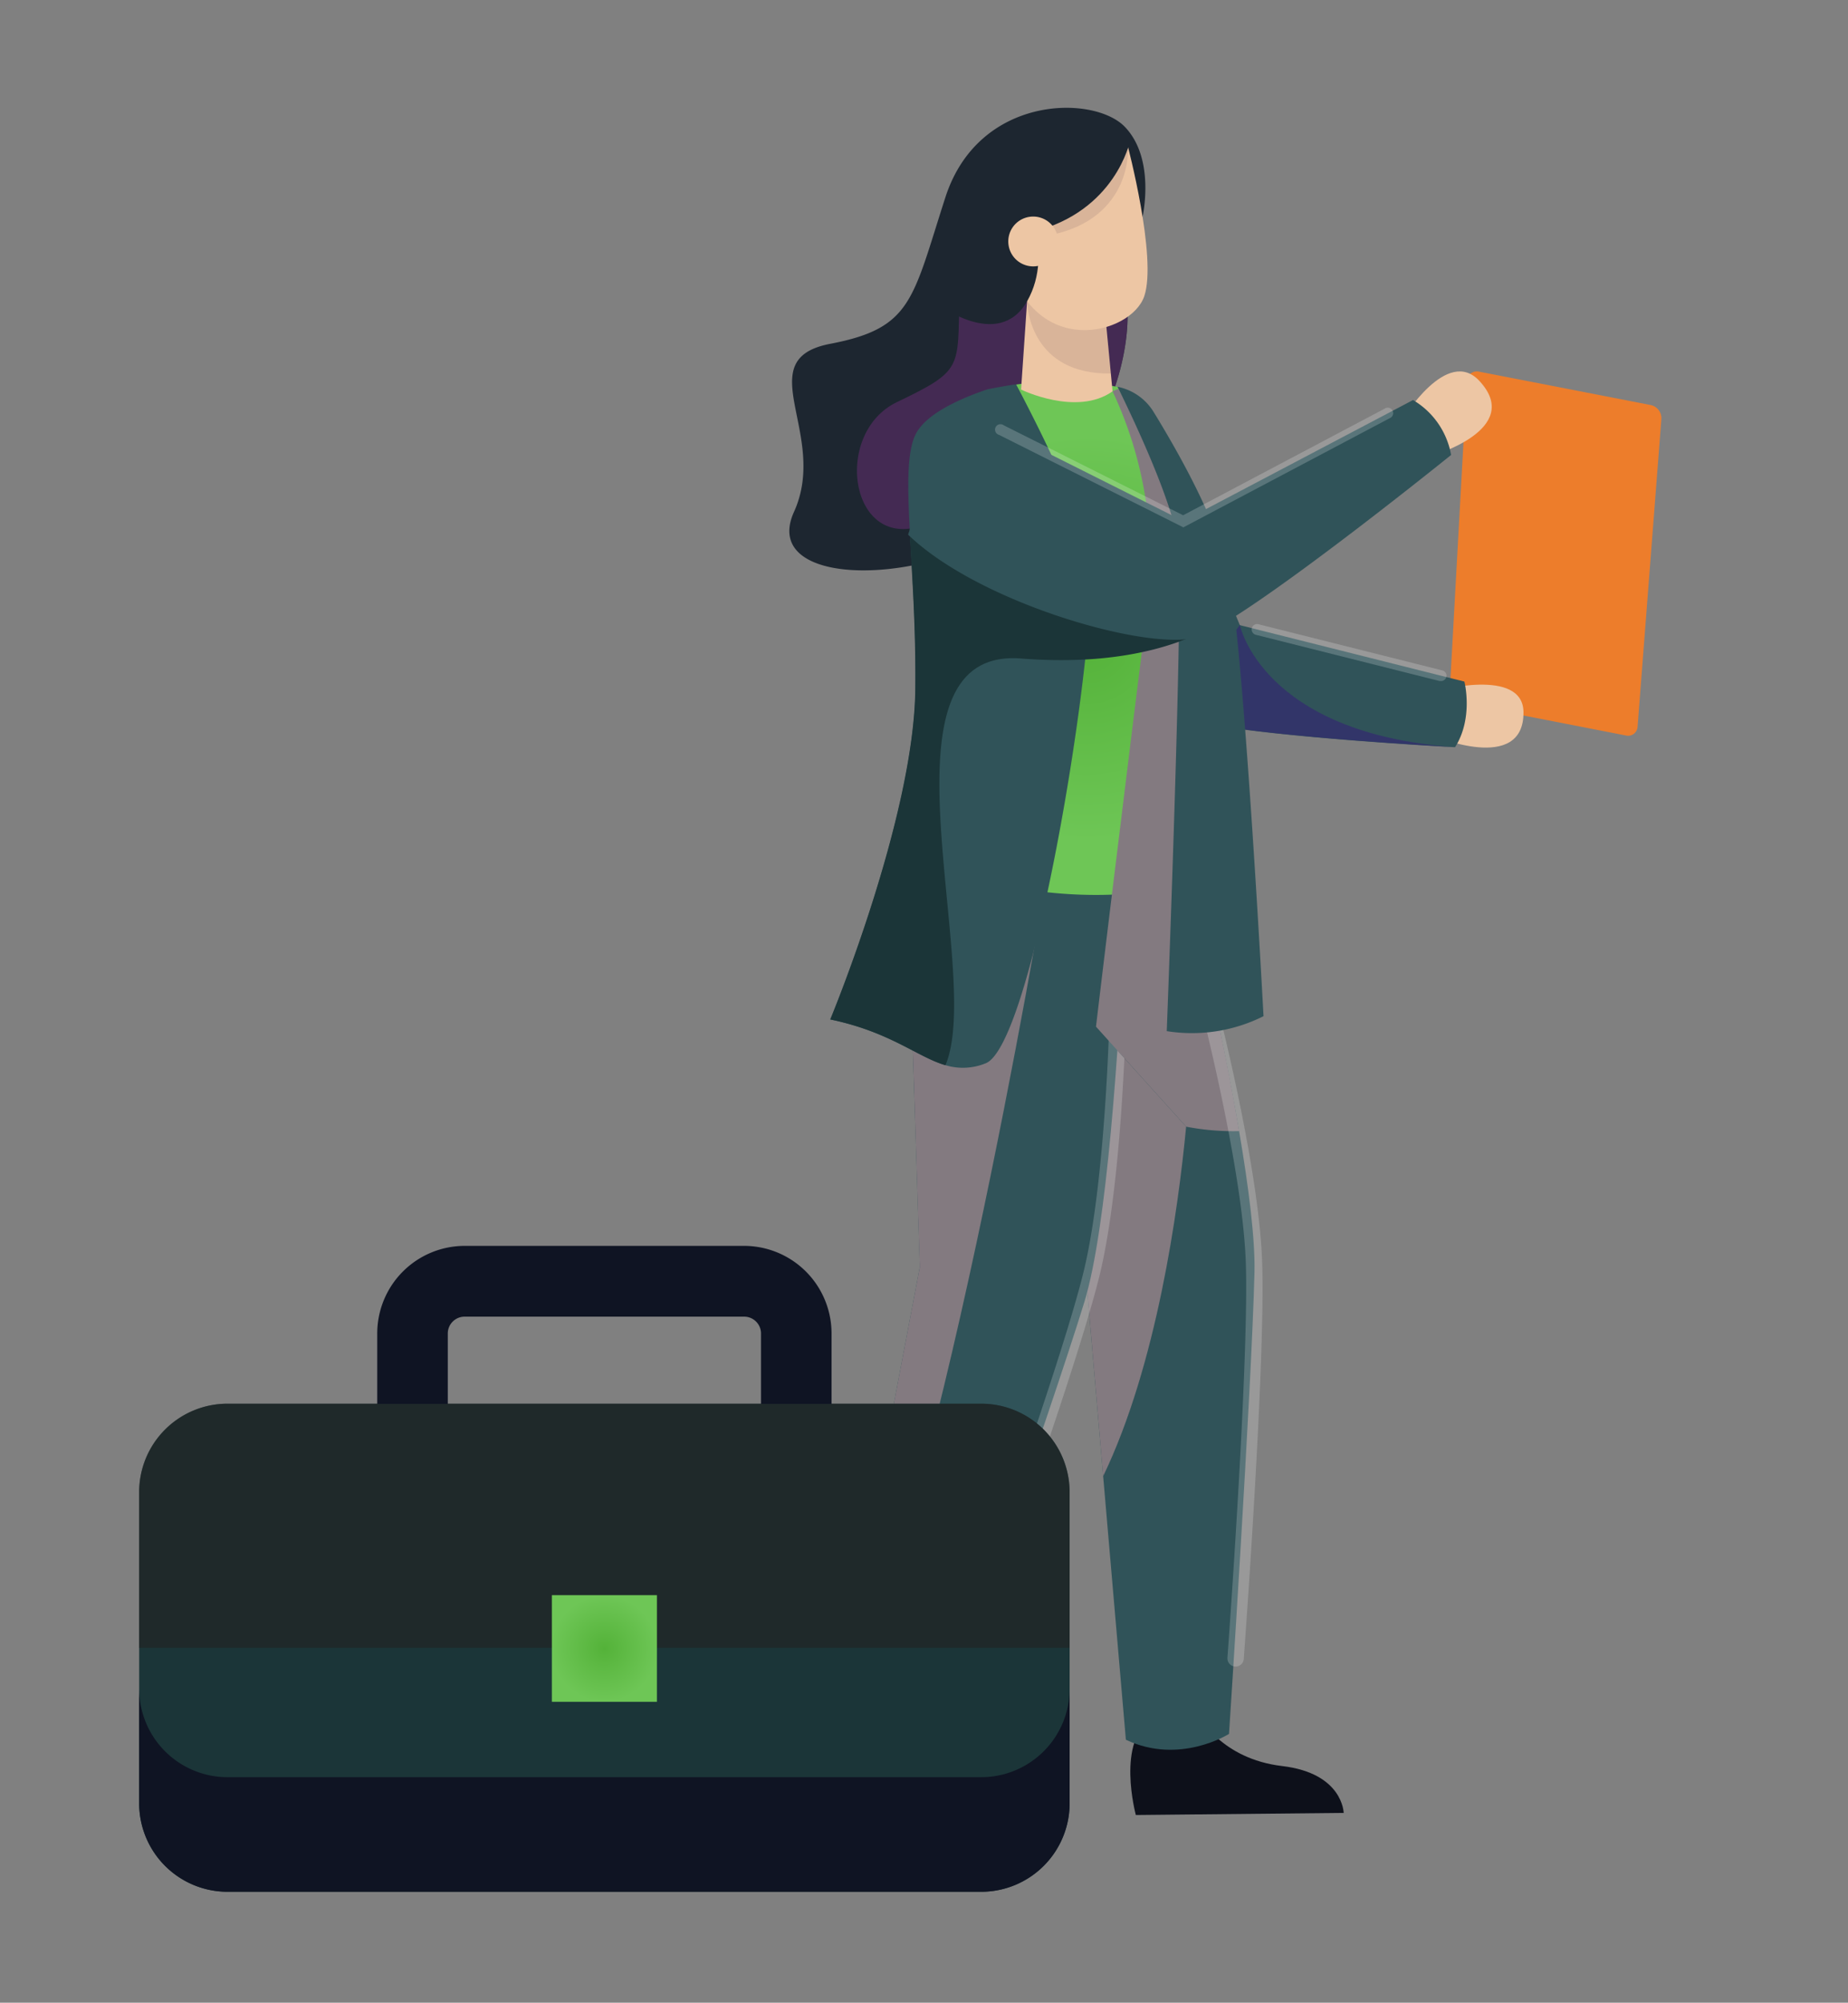 <?xml version="1.0" encoding="UTF-8"?> <svg xmlns="http://www.w3.org/2000/svg" xmlns:xlink="http://www.w3.org/1999/xlink" viewBox="0 0 388.27 420.51"><rect x="0" y="0" width="388.27" height="420.51" fill="#808080" stroke="none"/> <defs> <style>.cls-1{isolation:isolate;}.cls-2{fill:#ed7d2b;}.cls-3{fill:#edc6a4;}.cls-4{fill:#305359;}.cls-5{fill:#0d101a;}.cls-6{fill:#837a80;}.cls-11,.cls-18,.cls-6,.cls-9{mix-blend-mode:multiply;}.cls-7{opacity:0.2;}.cls-15,.cls-7{mix-blend-mode:soft-light;}.cls-8{fill:#fff;}.cls-9{fill:#323569;}.cls-10{fill:#1d2630;}.cls-11{fill:#552d63;opacity:0.7;}.cls-12{fill:url(#radial-gradient);}.cls-13{fill:#1b3538;}.cls-14{fill:#201135;opacity:0.1;}.cls-15{fill:#231f20;opacity:0.55;}.cls-16{fill:url(#radial-gradient-2);}.cls-17,.cls-18{fill:#0f1423;}</style> <radialGradient id="radial-gradient" cx="228.26" cy="133.99" r="42.53" gradientUnits="userSpaceOnUse"> <stop offset="0" stop-color="#54b239"></stop> <stop offset="1" stop-color="#6ec656"></stop> </radialGradient> <radialGradient id="radial-gradient-2" cx="126.98" cy="346.14" r="11.11" gradientTransform="translate(253.97 692.27) rotate(-180)" xlink:href="#radial-gradient"></radialGradient> </defs> <g class="cls-1"> <g id="OBJECTS"> <path class="cls-2" d="M349.06,88l-5,64.59a2,2,0,0,1-2.52,1.83l-34.7-6.76a2.78,2.78,0,0,1-2.23-2.75l3.58-64.87a2.1,2.1,0,0,1,2.58-2l36,7A2.83,2.83,0,0,1,349.06,88Z"></path> <path class="cls-3" d="M301.64,145.12s18.36-5.1,18.45,4.41c.11,13.12-19.1,4.9-19.1,4.9Z"></path> <path class="cls-4" d="M305.72,156.88l-.33,0c-3.61-.19-35.93-2-51.26-4.78a27.91,27.91,0,0,1-7.18-1.94c-8.56-4.78-25.54-32-26.86-50.17l22.3-12.52,18.1,43.79,47.18,11.85S309.63,150.72,305.72,156.88Z"></path> <path class="cls-5" d="M252,360.4s4.57,8.91,17.38,10.42,12.93,9.84,12.93,9.84l-43.67.44s-4.25-15.75,3.53-20.31S252,360.4,252,360.4Z"></path> <path class="cls-4" d="M263.57,267.18c-.6,24.45-5.35,96.89-5.35,96.89s-10.34,6.59-21.67,1.23L231.78,310l-1.24-14.4-2.24-26.12-14.36-45.23-6.65-21L198.4,175.2l4.19-.46L209,174l26.68-2.95L245.77,170s1.52,6,3.66,15.11c2.06,8.8,4.72,20.51,7.17,32.57,1.35,6.66,2.65,13.43,3.75,19.87C262.38,249.44,263.73,260.25,263.57,267.18Z"></path> <path class="cls-5" d="M191.42,360.05s2,9.82,13.9,14.74,9.79,13,9.79,13l-42.17-11.41s.18-16.31,8.9-18.59S191.42,360.05,191.42,360.05Z"></path> <path class="cls-6" d="M249.21,236.57c-1.67,17.49-6.15,49.94-17.43,73.39l-1.24-14.4-2.24-26.12-14.36-45.23,16.33-8.63Z"></path> <path class="cls-4" d="M237,175s-.19,7.12-.65,17.66c-.06.93-.09,1.89-.15,2.87-1.12,24-3.59,62.34-8.38,77.88-7.17,23.38-31.36,91.83-31.36,91.83s-11.74,3.54-21.2-4.69l18-94.51L192,227.13l-1.35-41-.55-16.84-.08-2Z"></path> <path class="cls-6" d="M175.25,360.59l18-94.51L192,227.13l-1.35-41h28.9S195.77,328.46,175.25,360.59Z"></path> <g class="cls-7"> <path class="cls-8" d="M203.07,348.13a1.69,1.69,0,0,1-.58-.1,1.72,1.72,0,0,1-1-2.2c.22-.6,21.84-60.27,26.36-79.56s5.27-53.32,5.27-53.66a1.69,1.69,0,0,1,1.76-1.69,1.72,1.72,0,0,1,1.68,1.76c0,1.41-.77,34.81-5.36,54.37S205.58,344.54,204.69,347A1.71,1.71,0,0,1,203.07,348.13Z"></path> </g> <path class="cls-9" d="M305.39,156.85c-3.61-.19-35.93-2-51.26-4.78l-1.21-10.56,7.57-10.28S265.14,153.91,305.39,156.85Z"></path> <path class="cls-10" d="M240.05,45.52s-.16.16-.41.47c-1.24,1.53-4.74,6.83-3.12,15.69.9,4.88.29,12.16-2.41,20A58.35,58.35,0,0,1,214.53,109c-18.74,14.38-55.12,14.82-47.71-1.52s-9.59-32,7.62-35.29S191.66,63,198.63,41.43s31.14-21.57,37.68-14.82S240.05,45.52,240.05,45.52Z"></path> <path class="cls-11" d="M236.52,61.68c.9,4.88.29,12.16-2.41,20-9.68,8.36-27.24,22.81-38.76,28.05-16.61,7.56-20.87-18.59-6.92-25.29s12.77-7,13.14-22.06,16.7-22.49,16.7-22.49L224.15,33l15.49,13C238.4,47.52,234.9,52.82,236.52,61.68Z"></path> <path class="cls-12" d="M255,182.51a32.62,32.62,0,0,1-5.52,2.55c-1,.36-2.11.7-3.2,1a58,58,0,0,1-12.61,1.79,93.62,93.62,0,0,1-13.55-.49,117.92,117.92,0,0,1-18.5-3.43l1-9.17,9.54-85.82.9-8.13c.14,0,.28,0,.41-.06a65,65,0,0,1,21.35.49h0c.07.13.12.26.19.4s.15.32.24.49c.85,1.67,1.85,3.65,2.92,5.8,6.23,12.42,15.38,30.82,15.38,31.5C253.55,120.48,255,182.51,255,182.51Z"></path> <path class="cls-6" d="M260.35,237.5a52,52,0,0,1-11.14-.93l-18.94-21c.8-6.71,2-16.7,3.35-27.75.66-5.41,1.36-11.09,2.06-16.75,2.06-16.9,4.14-33.72,5.43-43.52a83.46,83.46,0,0,0-7.36-45.39l1.26-.54c.07.16.15.32.24.49.85,1.67,1.85,3.65,2.92,5.8,6.23,12.42,15.38,30.82,15.38,31.5,0,1.06,1.4,63.09,1.4,63.09a32.62,32.62,0,0,1-5.52,2.55c2.06,8.8,4.72,20.51,7.17,32.57C258,224.29,259.25,231.06,260.35,237.5Z"></path> <path class="cls-4" d="M229.22,121.22c0,4.23-.45,10.24-1.22,17.26-1.56,14.31-4.47,32.79-7.93,48.86-4,18.83-8.83,34.36-13,35.93a12.57,12.57,0,0,1-8.39.4c-5.87-1.7-11.61-7-24.21-9.61,0,0,17.61-42.32,17.87-69.4.13-12.48-.65-23.47-1.14-32.34-.56-10.37-.72-17.87,1.4-21.55a8.33,8.33,0,0,1,.8-1.13c2.94-3.62,9.35-6.3,14.07-7.89,1.92-.4,3.79-.71,5.6-1,.14,0,.28,0,.41-.06.65,1.22,2.19,4.16,4.11,8,4,8,9.52,19.87,11.3,27.3A24.26,24.26,0,0,1,229.22,121.22Z"></path> <g class="cls-7"> <path class="cls-8" d="M260.07,349.87a1.88,1.88,0,0,1-.59.06,1.72,1.72,0,0,1-1.59-1.85c.05-.63,4.7-63.93,3.83-83.72s-9.38-52.75-9.47-53.08a1.69,1.69,0,0,1,1.24-2.1,1.71,1.71,0,0,1,2.09,1.23c.36,1.37,8.69,33.72,9.57,53.8s-3.64,81.52-3.83,84.13A1.71,1.71,0,0,1,260.07,349.87Z"></path> </g> <path class="cls-4" d="M265.47,213.37a33.6,33.6,0,0,1-20.33,3.14s.51-13.38,1.09-30.47c.93-27.36,2-64.27,1.37-71.17-.61-6.47-5.53-18.18-9.59-26.94-1-2.16-1.95-4.13-2.76-5.81l-.44-.89h.06a11.51,11.51,0,0,1,7.53,5.31l.73,1.19c6,9.91,13.52,23.82,15.33,34.49C261.62,140.8,265.47,213.37,265.47,213.37Z"></path> <path class="cls-3" d="M233.75,82.17c-7.55,5.34-19.22-.37-19.22-.37l1.26-18.46v-.09l.16-2.39,15.26-5.41.59,6.32,1.59,16.66Z"></path> <path class="cls-13" d="M259.31,128.26s-8.83,9-31.31,10.22a104.88,104.88,0,0,1-13.47-.21c-32.2-2.55-7.6,65.85-15.89,85.4-5.87-1.7-11.61-7-24.21-9.61,0,0,17.61-42.32,17.87-69.4.13-12.48-.65-23.47-1.14-32.34l38.06,8.9Z"></path> <path class="cls-3" d="M294.72,88s9.3-15.39,16.12-8c9.42,10.15-10,15.7-10,15.7Z"></path> <path class="cls-4" d="M199.94,85l48.68,24.4L296.88,84a16.79,16.79,0,0,1,8,11.53s-45.09,36.4-54.09,38.44c-10.74,2.43-45.29-7.52-60-21.71Z"></path> <path class="cls-14" d="M233.4,78.43c-16.72.23-17.56-13.8-17.61-15.09v-.09h0l11.44-3.63s1.94.83,4.57,2.15Z"></path> <path class="cls-3" d="M236.87,30.35s6.28,23.71,3.55,31.83-23.3,13.5-28.77-7.93,9-26.27,9-26.27Z"></path> <path class="cls-10" d="M214.53,39.9s7.33,12.72,1.27,23.35-19.24.3-19.24.3l9.23-18Z"></path> <path class="cls-14" d="M237,31s1,14.76-16.17,18.33l-5.07-4.89L219.9,38,228.81,33Z"></path> <path class="cls-10" d="M237.4,29.66s-3,14.68-20.32,19-9.52-13.55-9.52-14.2,11.1-8.93,11.1-8.93Z"></path> <path class="cls-3" d="M211.91,51.53a5.23,5.23,0,1,0,4.38-6A5.22,5.22,0,0,0,211.91,51.53Z"></path> <g class="cls-7"> <path class="cls-8" d="M248.63,110.73,209.9,91.31a1.14,1.14,0,1,1,1-2l37.68,18.88L290.93,85.8a1.14,1.14,0,1,1,1.07,2Z"></path> </g> <g class="cls-7"> <path class="cls-8" d="M302.76,143l-.28,0-38.63-9.71a1.14,1.14,0,1,1,.55-2.22l38.64,9.7a1.14,1.14,0,0,1,.83,1.4A1.13,1.13,0,0,1,302.76,143Z"></path> </g> <path class="cls-13" d="M224.73,313.3v65.35a18.58,18.58,0,0,1-18.56,18.57H47.81a18.57,18.57,0,0,1-18.57-18.57V313.3a18.56,18.56,0,0,1,18.57-18.56H206.17A18.56,18.56,0,0,1,224.73,313.3Z"></path> <path class="cls-15" d="M224.72,313.3V346H29.23V313.3A18.57,18.57,0,0,1,47.8,294.73H206.15A18.57,18.57,0,0,1,224.72,313.3Z"></path> <rect class="cls-16" x="115.95" y="334.94" width="22.07" height="22.39" transform="translate(253.97 692.27) rotate(180)"></rect> <path class="cls-17" d="M174.71,280v14.77H159.89V280a3.54,3.54,0,0,0-3.54-3.54H97.62A3.54,3.54,0,0,0,94.08,280v14.77H79.26V280A18.39,18.39,0,0,1,97.62,261.6h58.73A18.39,18.39,0,0,1,174.71,280Z"></path> <path class="cls-18" d="M224.73,354.58v24.07a18.58,18.58,0,0,1-18.56,18.57H47.81a18.57,18.57,0,0,1-18.57-18.57V354.58a18.57,18.57,0,0,0,18.57,18.58H206.17A18.58,18.58,0,0,0,224.73,354.58Z"></path> </g> </g> </svg> 